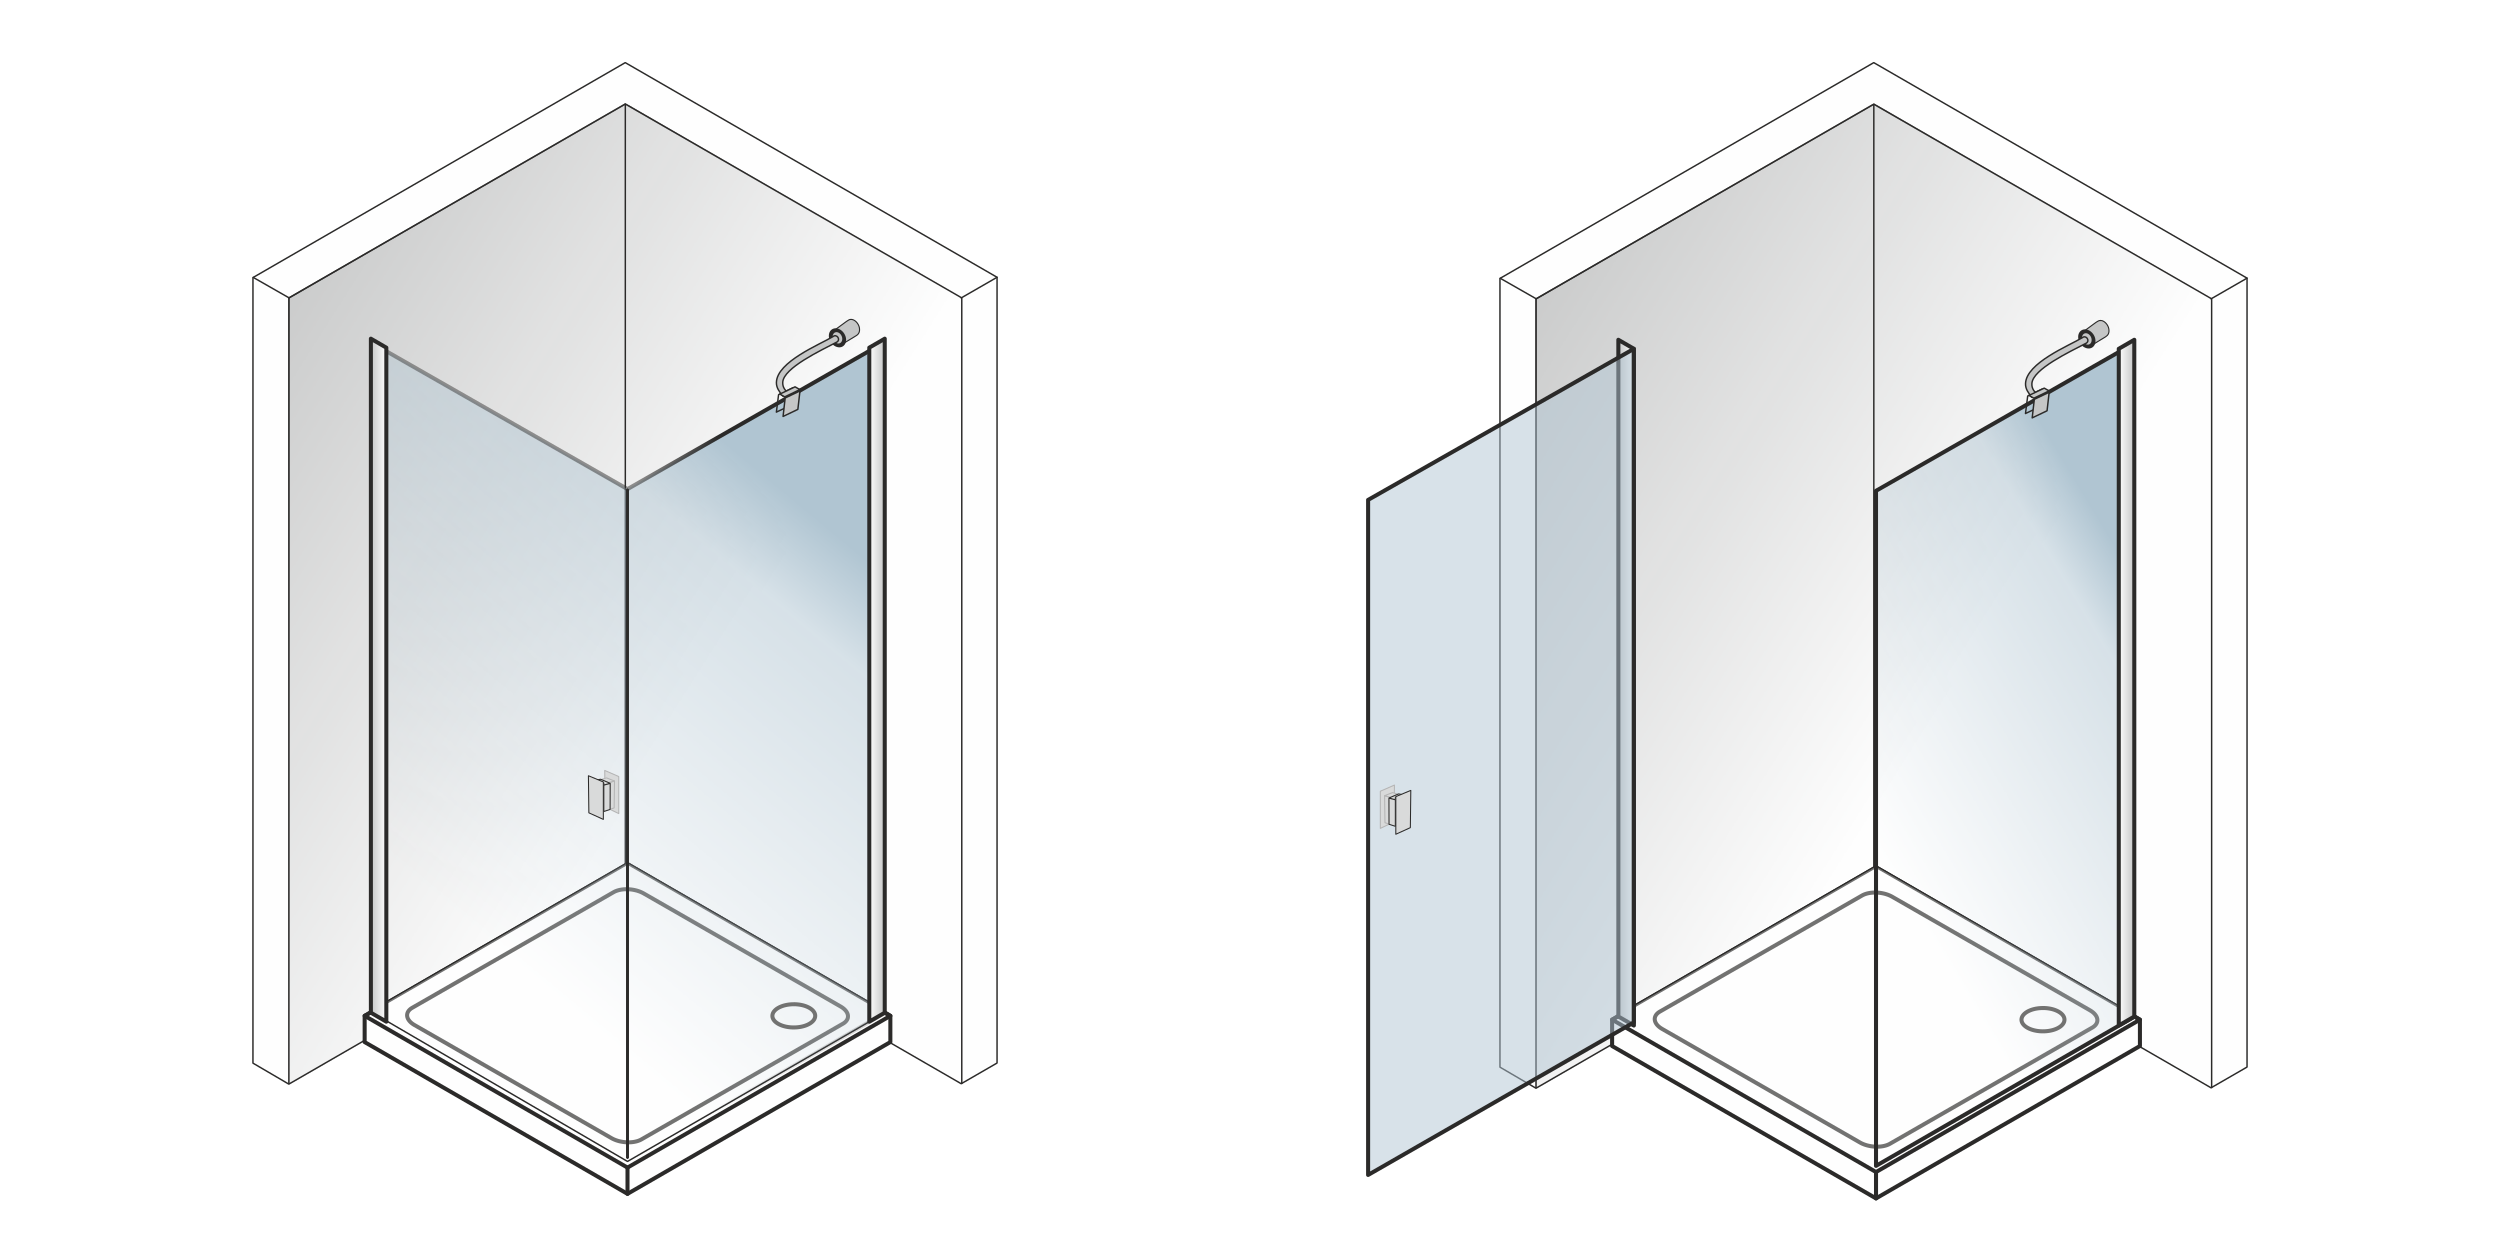 <svg xmlns="http://www.w3.org/2000/svg" xmlns:xlink="http://www.w3.org/1999/xlink" xmlns:v="https://vecta.io/nano" width="2000" height="1008" viewBox="0 0 2000 1007.79" fill-rule="evenodd"><style><![CDATA[.W{stroke-miterlimit:22.926}.X{stroke-linejoin:round}.Y{fill:#2b2a29}.Z{fill-rule:nonzero}.a{fill:none}.b{stroke:#2b2a29}.c{stroke-width:1.18}.d{fill:#c5c6c6}.e{fill:#fefefe}.f{stroke-linecap:round}.g{stroke-width:.83}.h{fill:#d9dada}.i{fill:#727271}.j{fill:#b0c5d2}]]></style><defs><mask id="A"><linearGradient id="B" x1="3.38" y1="495.77" x2="429.31" y2="766.43" xlink:href="#Q"><stop offset="0" stop-color="#fff"></stop><stop offset="1" stop-opacity="0" stop-color="#fff"></stop></linearGradient><path d="M230.49 82.49h539.06v785.24H230.49z" fill="url(#B)"></path></mask><mask id="C"><linearGradient id="D" x1="426.88" y1="227.08" x2="152.7" y2="557.68" xlink:href="#Q"><stop offset="0" stop-color="#fff"></stop><stop offset=".169" stop-opacity=".502" stop-color="#fff"></stop><stop offset="1" stop-opacity="0" stop-color="#fff"></stop></linearGradient><path d="M297.01 274.01H707v655.04H297.01z" fill="url(#D)"></path></mask><mask id="E"><linearGradient id="F" x1="425.66" y1="224.52" x2="150.1" y2="557.89" xlink:href="#Q"><stop offset="0" stop-color="#fff"></stop><stop offset=".169" stop-opacity=".502" stop-color="#fff"></stop><stop offset="1" stop-opacity="0" stop-color="#fff"></stop></linearGradient><path d="M295.17 272.16h413.68v658.73H295.17z" fill="url(#F)"></path></mask><mask id="G"><linearGradient id="H" x1="1000.18" y1="497.56" x2="1427.83" y2="769.31" xlink:href="#Q"><stop offset="0" stop-color="#fff"></stop><stop offset="1" stop-opacity="0" stop-color="#fff"></stop></linearGradient><path d="M1228.21 82.63h541.22v788.38h-541.22z" fill="url(#H)"></path></mask><mask id="I"><linearGradient id="J" x1="1621.05" y1="319.08" x2="1373.33" y2="468.43" xlink:href="#Q"><stop offset="0" stop-color="#fff"></stop><stop offset=".169" stop-opacity=".502" stop-color="#fff"></stop><stop offset="1" stop-opacity="0" stop-color="#fff"></stop></linearGradient><path d="M1500.81 274.91h205.82v657.67h-205.82z" fill="url(#J)"></path></mask><linearGradient id="K" x1="1294.68" y1="546.03" x2="1307.09" y2="546.03" xlink:href="#Q"><stop offset="0" stop-color="#c5c6c6"></stop><stop offset="1" stop-color="#fefefe"></stop></linearGradient><linearGradient id="L" xlink:href="#K" x1="296.7" y1="544.04" x2="309.06" y2="544.04"></linearGradient><linearGradient id="M" xlink:href="#K" x1="1707.43" x2="1695.02"></linearGradient><linearGradient id="N" xlink:href="#K" x1="707.79" y1="544.04" x2="695.43" y2="544.04"></linearGradient><path id="O" d="M681.16 255.44c2.92.19 5.81 3.51 6.34 6.7s-.53 5.07-2.55 6.3l-11.52 7-6.91-10.58 10.72-7.87 1.44-.9a3.83 3.83 0 0 1 2.48-.65z"></path><path id="P" d="M1680.69 256.26c2.93.2 5.83 3.53 6.36 6.73s-.53 5.09-2.56 6.33l-11.57 7.02-6.93-10.62 10.76-7.9 1.45-.9c.69-.48 1.53-.72 2.49-.66z"></path><linearGradient id="Q" gradientUnits="userSpaceOnUse"></linearGradient></defs><path d="M0 0h2000v1007.79H0z" fill="#fff"></path><g class="W X b c"><path d="M202.37 221.95l-.01 628.46 28.69 16.78 269.21-155.46 268.7 155.14 28.68-16.56V221.72L500.2 50z" class="e"></path><path d="M231.09 867.14l-.01-628.84L500.26 83.08l268.7 155.14v628.65l-268.7-155.14z" mask="url(#A)" class="d"></path><path d="M500.26 83.08v628.65m297.38-490.01l-28.66 16.5m-566.36-16.37l28.67 16.37" class="a f"></path><path d="M231.09 867.14V238.22L500.26 83.08m269.16 784.06V238.22L500.26 83.08" class="a"></path></g><path d="M502.01 691.19L291.73 812.57v20.99l210.28 121.41 210.27-121.41v-20.99z" class="e"></path><g class="Y Z"><path d="M290.92 811.17L501.2 689.79l1.61 2.79-210.27 121.39-2.43-1.4.81-1.4zm1.62 2.8a1.62 1.62 0 0 1-2.21-.59 1.62 1.62 0 0 1 .59-2.21l1.62 2.8zm-2.43 19.59v-20.99h3.23v20.99l-2.42 1.4-.81-1.4zm3.23 0a1.61 1.61 0 0 1-1.61 1.62 1.62 1.62 0 0 1-1.62-1.62h3.23zM501.2 956.37L290.92 834.96l1.62-2.79 210.27 121.4v2.8h-1.61zm1.61-2.8c.78.44 1.04 1.43.59 2.2a1.61 1.61 0 0 1-2.2.6l1.61-2.8zm210.28-118.61L502.81 956.37l-1.61-2.8 210.28-121.4 2.42 1.39-.81 1.4zm-1.61-2.79c.77-.45 1.76-.19 2.2.59.45.77.18 1.76-.59 2.2l-1.61-2.79zm2.42-19.6v20.99h-3.23v-20.99l2.42-1.4.81 1.4zm-3.23 0a1.61 1.61 0 1 1 3.23 0h-3.23zM502.81 689.79l210.28 121.38-1.61 2.8L501.2 692.58v-2.79h1.61zm-1.61 2.79c-.77-.44-1.04-1.43-.59-2.2.44-.77 1.43-1.04 2.2-.59l-1.61 2.79z"></path><path d="M502.81 692.58L292.54 813.97l-1.62-2.8L501.2 689.79h1.61v2.79zm-1.61-2.79c.77-.45 1.76-.18 2.2.59.45.77.19 1.76-.59 2.2l-1.61-2.79zm210.28 124.18L501.2 692.58l1.61-2.79 210.28 121.38v2.8h-1.61zm1.61-2.8a1.62 1.62 0 0 1 .59 2.21c-.44.77-1.43 1.04-2.2.59l1.61-2.8zM501.2 932.58l210.28-121.41 1.61 2.8-210.28 121.4h-1.61v-2.79zm1.61 2.79c-.77.45-1.76.18-2.2-.59-.45-.77-.18-1.76.59-2.2l1.61 2.79zm-210.27-124.2l210.27 121.41-1.61 2.79-210.28-121.4v-2.8h1.62zm-1.62 2.8c-.77-.44-1.04-1.43-.59-2.21a1.63 1.63 0 0 1 2.21-.59l-1.62 2.8z"></path></g><path d="M502.01 691.18l-205 118.34 205 118.36L707 809.52z" class="e"></path><path d="M707 809.52L502.01 691.18l-205 118.34" stroke="#727271" class="W X a c f"></path><path d="M329.81 806.12l161.08-92.49c6.13-3.51 16.95-3.06 24.05 1.01l157.56 90.47c7.1 4.07 7.89 10.28 1.76 13.8l-161.08 92.48c-6.13 3.53-16.95 3.07-24.05-1l-157.56-90.47c-7.09-4.07-7.89-10.28-1.76-13.8z" class="e"></path><g class="Z"><path d="M491.68 715.04l-161.07 92.48-1.59-2.81 161.08-92.48h0l1.58 2.81zm-1.58-2.81c.77-.44 1.75-.17 2.18.61a1.62 1.62 0 0 1-.6 2.2l-1.58-2.81zm25.64 1.01l-1.59 2.81h0l-.63-.34-.64-.33-.67-.3-.68-.29-.7-.27-.72-.25-.73-.23-.74-.21-.75-.18-.76-.17-.77-.15-.77-.13-.77-.1-.78-.09-.78-.06-.77-.05-.78-.02h-.76l-.76.02-.76.04-.74.07-.73.08-.72.1-.7.13-.68.15-.67.16-.64.19-.63.21-.59.22-.58.25-.55.26-.52.28-1.58-2.81.65-.36.69-.32.7-.3.72-.27.74-.25.77-.22.77-.19.79-.17.81-.14.81-.12.83-.1.83-.07.85-.05.85-.02h.85l.86.03.86.05.86.07.87.09.86.12.85.14.86.16.84.19.84.21.83.23.82.26.81.28.8.31.77.32.77.36.75.37.73.4h0zm0 0c.76.44 1.03 1.43.6 2.2a1.6 1.6 0 0 1-2.19.61l1.59-2.81zm155.96 93.27l-157.55-90.46 1.59-2.81 157.55 90.46h0l-1.59 2.81zm1.59-2.81a1.62 1.62 0 0 1 .6 2.2 1.6 1.6 0 0 1-2.19.61l1.59-2.81zm1.76 16.62l-1.59-2.81h0l.49-.29.44-.31.4-.3.35-.32.32-.31.28-.32.24-.32.21-.33.17-.31.14-.32.12-.32.08-.32.05-.32.03-.33v-.33l-.03-.34-.06-.34-.09-.35-.12-.35-.15-.37-.18-.37-.22-.37-.25-.38-.3-.38-.32-.39-.37-.38-.4-.38-.44-.38-.48-.38-.52-.37-.55-.36-.6-.36 1.59-2.81.7.42.67.44.62.45.6.46.55.48.52.49.48.51.44.52.41.53.36.54.32.56.29.56.23.58.2.58.15.6.1.59.05.6v.61l-.05.59-.09.6-.15.59-.2.57-.25.56-.3.54-.34.53-.38.51-.43.48-.47.47-.5.45-.55.42-.59.41-.63.38h0zm0 0a1.6 1.6 0 0 1-2.19-.61c-.43-.77-.16-1.76.6-2.2l1.59 2.81zm-162.66 89.67l161.07-92.48 1.59 2.81-161.07 92.48-1.59-2.81zm1.59 2.81a1.6 1.6 0 0 1-2.19-.61 1.62 1.62 0 0 1 .6-2.2l1.59 2.81zm-25.64-1.01l1.58-2.81h0l.63.34.64.33.67.31.68.28.7.27.72.25.73.23.74.21.75.18.76.17.77.15.77.13.77.1.78.09.78.06.77.04.78.03h.76l.77-.02.75-.04.74-.07.73-.08.72-.1.7-.13.69-.15.66-.16.64-.19.63-.2.6-.23.57-.24.55-.27.52-.28 1.59 2.81-.66.35-.68.33-.71.3-.72.27-.74.25-.76.22-.78.19-.79.17-.8.14-.82.12-.83.1-.83.07-.84.04-.85.03h-.86l-.86-.03-.86-.05-.86-.07-.86-.09-.86-.12-.86-.14-.85-.16-.85-.19-.84-.21-.83-.23-.82-.26-.81-.28-.79-.31-.78-.33-.77-.35-.75-.37-.72-.4h0zm0 0a1.62 1.62 0 0 1-.6-2.2c.44-.78 1.42-1.05 2.18-.61l-1.58 2.81zm-155.97-93.27l157.55 90.46-1.58 2.81-157.56-90.46h0l1.59-2.81zm-1.59 2.81c-.77-.44-1.04-1.43-.6-2.21.44-.77 1.42-1.04 2.19-.6l-1.59 2.81zm-1.76-16.62l1.59 2.81h0l-.48.29-.45.31-.39.3-.36.32-.32.31-.28.32-.24.32-.21.33-.17.31-.14.32-.11.32-.09.32-.05.32-.02.33v.33l.02.34.06.34.09.35.12.36.15.36.18.37.22.37.26.38.29.38.32.39.37.38.4.38.44.38.48.38.52.37.55.36.6.36-1.59 2.81-.7-.42-.66-.44-.63-.45-.59-.46-.56-.48-.52-.49-.48-.51-.44-.52-.4-.53-.37-.54-.32-.56-.29-.56-.23-.58-.2-.58-.15-.59-.1-.6-.05-.6v-.6l.05-.6.1-.6.15-.58.2-.58.24-.56.3-.54.34-.53.38-.51.43-.48.47-.47.51-.45.55-.42.59-.41.62-.38h0zm0 0a1.6 1.6 0 0 1 2.19.61 1.62 1.62 0 0 1-.6 2.2l-1.59-2.81z" class="i"></path><path d="M503.62 954.97a1.61 1.61 0 1 1-3.23 0h3.23zm0-20.99v20.99h-3.23v-20.99h3.23zm-3.23 0c0-.9.72-1.62 1.62-1.62a1.61 1.61 0 0 1 1.61 1.62h-3.23z" class="Y"></path></g><g class="W X a b c"><path d="M502 391.17v535.39" class="f"></path><path d="M297.01 809.52l205 119.53 205.78-118.98"></path></g><path d="M297.01 810.7V274.01L502 391.18l205-117.17V810.7L502.01 929.05z" mask="url(#C)" class="j"></path><path d="M298.63 274.01V810.7h-3.23V274.01l2.41-1.4.82 1.4zm-3.23 0c0-.89.72-1.62 1.61-1.62s1.62.73 1.62 1.62h-3.23zm205.8 118.57L296.21 275.41l1.6-2.8L502.8 389.77v2.81h-1.6zm1.6-2.81a1.61 1.61 0 0 1 .6 2.21 1.62 1.62 0 0 1-2.2.6l1.6-2.81zm205-114.36l-205 117.17-1.6-2.81 205-117.16 2.42 1.4-.82 1.4zm-1.6-2.8a1.6 1.6 0 1 1 1.6 2.8l-1.6-2.8zm-.81 538.09V274.01h3.23V810.7l-.81 1.39-2.42-1.39zm3.23 0c0 .89-.73 1.61-1.62 1.61a1.61 1.61 0 0 1-1.61-1.61h3.23zM501.2 927.65L706.19 809.3l1.62 2.79-205 118.36h-1.61v-2.8zm1.61 2.8c-.77.44-1.76.18-2.2-.59a1.62 1.62 0 0 1 .59-2.21l1.61 2.8zM297.82 809.3l204.99 118.35-1.61 2.8-205-118.36-.8-1.39 2.42-1.4zm-1.62 2.79c-.77-.44-1.03-1.43-.59-2.2a1.62 1.62 0 0 1 2.21-.59l-1.62 2.79z" mask="url(#E)" class="Y Z"></path><path d="M296.7 270.85l12.36 7.16v539.22l-12.36-7.16z" fill="url(#L)"></path><g class="Z"><path d="M308.25 279.42l-12.36-7.16 1.62-2.81 12.36 7.16.81 1.4-2.43 1.41zm1.62-2.81a1.63 1.63 0 0 1 .59 2.21c-.45.78-1.44 1.04-2.21.6l1.62-2.81zm-2.43 540.62V278.01h3.24v539.22l-2.43 1.4-.81-1.4zm3.24 0c0 .89-.73 1.62-1.62 1.62s-1.62-.73-1.62-1.62h3.24zm-13.17-8.57l12.36 7.16-1.62 2.81-12.36-7.16-.8-1.4 2.42-1.41zm-1.62 2.81a1.63 1.63 0 0 1-.59-2.21c.45-.78 1.44-1.04 2.21-.6l-1.62 2.81zm2.43-540.62v539.22h-3.23V270.85l2.42-1.4.81 1.4zm-3.23 0c0-.89.72-1.62 1.61-1.62s1.62.73 1.62 1.62h-3.23z" class="Y"></path><path d="M653.77 812.57h-3.21 0l-.02-.33-.04-.32-.08-.33-.11-.32-.14-.33-.17-.33-.21-.33-.24-.33-.27-.33-.32-.33-.34-.33-.38-.32-.42-.32-.45-.31-.48-.3-.51-.29-.53-.28-.57-.26-.6-.26-.62-.23-.64-.23-.67-.21-.69-.19-.71-.17-.74-.16-.74-.14-.77-.12-.79-.09-.79-.08-.82-.06-.82-.03-.84-.01v-3.23l.93.01.91.04.9.06.89.09.87.1.86.14.84.15.82.18.81.19.78.22.77.24.75.26.72.28.7.3.67.31.65.34.63.36.59.37.57.39.54.42.51.43.48.45.45.47.41.49.37.51.33.53.29.55.24.57.19.59.15.61.08.62.03.63h0zm0 0a1.61 1.61 0 0 1-1.61 1.61c-.88 0-1.6-.72-1.6-1.61h3.21zm-18.73 10.9v-3.23h0l.84-.01.82-.04.82-.05.79-.08.79-.1.77-.12.75-.13.73-.16.71-.17.69-.19.67-.21.64-.23.62-.24.6-.25.57-.27.53-.28.51-.28.48-.31.45-.31.42-.31.38-.32.34-.33.32-.33.27-.33.24-.33.21-.34.17-.32.14-.33.11-.33.08-.32.04-.32.02-.33h3.21l-.03.63-.08.62-.15.6-.19.59-.24.57-.29.56-.33.53-.37.51-.41.49-.45.47-.48.45-.51.43-.54.41-.57.4-.59.37-.63.36-.65.33-.67.32-.7.3-.72.28-.75.26-.77.23-.78.22-.81.2-.82.18-.84.15-.86.13-.87.11-.89.09-.9.06-.91.04-.93.01h0zm0 0a1.61 1.61 0 1 1 0-3.23v3.23zm-18.73-10.9h3.21 0l.02.33.04.32.08.32.11.33.14.33.17.32.21.34.24.33.27.33.32.33.34.33.38.32.42.31.45.31.48.31.5.28.54.28.57.27.6.25.62.24.64.23.67.21.69.19.71.17.73.16.75.13.77.12.79.1.79.08.82.05.82.04.84.01v3.23l-.93-.01-.91-.04-.9-.06-.89-.09-.87-.11-.86-.13-.84-.15-.82-.18-.81-.2-.79-.22-.76-.23-.75-.26-.72-.28-.7-.3-.67-.32-.65-.33-.63-.36-.59-.37-.57-.4-.54-.41-.51-.43-.48-.45-.45-.47-.41-.49-.37-.51-.33-.53-.29-.56-.24-.57-.19-.59-.15-.6-.08-.62-.03-.63h0zm0 0c0-.89.72-1.62 1.61-1.62.88 0 1.6.73 1.6 1.62h-3.21zm18.73-10.9v3.23h0l-.84.01-.82.03-.82.06-.79.08-.79.09-.77.12-.75.14-.73.16-.71.17-.69.19-.67.21-.64.23-.62.23-.6.26-.57.26-.54.28-.5.29-.48.3-.45.31-.41.32-.39.32-.34.33-.32.33-.27.33-.24.33-.21.33-.17.33-.14.33-.11.32-.08.33-.04.32-.02.33h-3.21l.03-.63.08-.62.15-.61.19-.59.24-.57.29-.55.33-.53.38-.51.4-.49.45-.47.48-.45.51-.43.53-.42.58-.39.59-.37.63-.36.65-.34.67-.31.7-.3.72-.28.75-.26.76-.24.79-.22.81-.19.82-.18.84-.15.86-.14.87-.1.89-.09.9-.06.91-.04.93-.01h0zm0 0a1.61 1.61 0 0 1 1.61 1.61c0 .89-.72 1.62-1.61 1.62v-3.23z" class="i"></path></g><path d="M707.79 270.85l-12.36 7.16v539.22l12.36-7.16z" fill="url(#N)"></path><path d="M696.24 279.42l-2.42-1.41.8-1.4 12.37-7.16 1.61 2.81-12.36 7.16zm-1.62-2.81l1.62 2.81c-.77.44-1.76.18-2.21-.6a1.63 1.63 0 0 1 .59-2.21zm2.43 540.62l-.81 1.4-2.42-1.4V278.01h3.23v539.22zm-3.23 0h3.23c0 .89-.73 1.62-1.62 1.62s-1.61-.73-1.61-1.62zm13.17-8.57l2.42 1.41-.81 1.4-12.36 7.16-1.62-2.81 12.37-7.16zm1.61 2.81l-1.61-2.81a1.61 1.61 0 0 1 2.2.6 1.62 1.62 0 0 1-.59 2.21zm-2.42-540.62l.81-1.4 2.42 1.4v539.22h-3.23V270.85zm3.23 0h-3.23c0-.89.72-1.62 1.61-1.62s1.62.73 1.62 1.62z" class="Y Z"></path><g class="W X b"><g class="a"><path d="M502 926.56V391.18" stroke-width="2.36"></path><path d="M622.87 315.61l11.6-5.53-1.78 13.98-11.59 5.53z" class="c"></path></g><path d="M628.13 318.28l11.84-5.65-1.68 14.77-11.83 5.65z" class="c d"></path></g><use xlink:href="#O" class="d"></use><use xlink:href="#O" stroke-width=".9" class="W a b"></use><path d="M669.92 264.2c2.96.65 5.38 3.85 5.42 7.14.02 3.29-2.35 5.42-5.31 4.76s-5.38-3.85-5.41-7.14 2.34-5.42 5.3-4.76z" class="d"></path><path d="M676.87 271.67l-3.07-.67h0l-.01-.24-.02-.24-.02-.23-.04-.24-.05-.23-.06-.23-.06-.23-.08-.22-.09-.22-.09-.22-.1-.21-.1-.2-.12-.2-.12-.2-.13-.19-.13-.18-.14-.18-.14-.16-.15-.16-.15-.16-.16-.14-.16-.14-.16-.13-.16-.12-.17-.11-.18-.1-.17-.09-.18-.09-.18-.08-.18-.06-.18-.06-.19-.04-.02-3 .37.09.36.11.35.13.35.14.35.17.33.18.33.19.32.21.31.23.3.23.29.26.28.26.27.27.26.28.25.29.24.3.23.32.21.31.2.33.19.33.18.34.16.35.15.35.13.35.13.36.11.37.09.36.07.37.06.37.05.38.03.37.01.37h0zm0 0c.01.83-.67 1.35-1.52 1.17s-1.54-1.01-1.55-1.84l3.07.67zm-6.83 5.93l-.02-3h0l.19.04.18.03.18.01h.18.18l.17-.02.17-.03.17-.03.16-.05.16-.05.16-.07.16-.08.14-.08.15-.1.14-.1.13-.11.13-.13.13-.13.11-.14.12-.15.1-.16.09-.17.09-.17.08-.19.07-.19.07-.2.05-.2.04-.21.04-.22.02-.22.02-.24V271l3.07.67-.01.38-.02.36-.04.35-.05.35-.07.34-.09.33-.1.32-.11.3-.13.3-.14.28-.16.28-.17.26-.19.25-.2.24-.2.22-.22.21-.24.2-.25.19-.25.16-.27.16-.28.13-.29.13-.3.1-.3.09-.32.07-.33.05-.34.03-.34.01-.34-.01-.36-.03-.36-.05-.36-.07h0zm0 0c-.85-.19-1.54-1.01-1.54-1.84-.01-.83.68-1.35 1.52-1.16l.02 3zm-6.96-8.98l3.07.67h0l.01.25.02.23.03.24.03.23.05.24.06.23.07.23.07.22.09.22.09.22.1.21.11.2.11.2.12.2.13.19.13.18.14.18.14.16.15.16.15.16.16.14.16.14.16.13.16.11.18.12.17.1.17.09.18.09.18.07.18.07.18.06.19.04.02 3-.36-.09-.37-.11-.35-.13-.35-.14-.34-.17-.34-.18-.33-.19-.31-.21-.31-.23-.31-.24-.29-.25-.28-.26-.27-.27-.26-.28-.25-.3-.24-.3-.23-.31-.21-.31-.2-.33-.19-.33-.18-.34-.16-.35-.15-.35-.13-.35-.13-.36-.1-.37-.09-.36-.08-.37-.06-.37-.05-.38-.03-.37-.01-.38h0zm0 0c0-.83.68-1.35 1.52-1.16.85.18 1.54 1.01 1.55 1.83l-3.07-.67zm6.83-5.92l.02 3h0l-.19-.04-.18-.03-.18-.01-.18-.01-.18.01-.17.02-.17.02-.17.04-.16.05-.16.05-.16.07-.15.07-.15.09-.15.09-.14.11-.13.11-.13.13-.13.13-.11.14-.11.15-.11.16-.09.16-.09.18-.08.18-.07.2-.07.19-.05.21-.04.21-.04.22-.02.22-.01.24-.01.23-3.07-.67.01-.37.02-.36.04-.36.05-.34.07-.34.09-.33.1-.32.11-.3.13-.3.15-.28.15-.28.18-.26.18-.25.2-.24.21-.22.22-.22.23-.19.25-.19.25-.17.27-.15.28-.14.29-.12.3-.1.31-.09.31-.07.33-.05.33-.03.35-.01.35.01.35.03.36.05.36.07h0zm0 0c.85.18 1.54 1.01 1.55 1.84 0 .83-.68 1.34-1.53 1.16l-.02-3z" class="Y Z"></path><g class="W X b c d"><path d="M626.27 316.71l4.51-2.11c-2.43-2.26-4.81-4.63-4.58-8.9.63-11.5 30.32-25.34 43.42-32.23 3.09-2.04-.31-6.73-3.22-4.3-10.42 6.29-44.9 20.09-45.27 36.72-.09 4.13 2.24 7.32 5.14 10.82z"></path><path d="M639.89 311.56l-12.1 5.83-3.94-2.21 12.2-5.83z"></path></g><g stroke="#b4b4b4" class="g h W X"><path d="M495 621.14l-11.22-4.9.34 29.32 10.88 5.2z"></path><path d="M487.79 625.86l3.81-1.15-.28 21.53-3.64 1.17z"></path><path d="M491.6 624.71l-6.33-2.49-4.31 1.28 5.88 2.49z"></path></g><g class="b W X"><path d="M483.06 628l5.09-1.33-.07 20.79-5.02 1.64zm-2.64-4.73l7.61 3.23-4.89 1.44-.13-1.78-5.96-2.25z" class="g h"></path><path d="M482.67 625.45l-11.94-4.96.36 29.67 11.58 5.26z" class="g h"></path><g class="c"><path d="M1199.97 222.64v630.99l28.8 16.84 270.29-156.08 269.78 155.76 28.79-16.62V222.41L1499 50z" class="e"></path><path d="M1228.81 870.42l-.01-631.37 270.26-155.83 269.78 155.75v631.18l-269.78-155.76z" mask="url(#G)" class="d"></path><path d="M1499.06 83.22v631.17m298.57-491.98l-28.76 16.56m-568.65-16.43l28.79 16.43" class="a f"></path><path d="M1228.81 870.42V238.97l270.25-155.75m270.25 787.2V238.97L1499.06 83.22" class="a"></path></g></g><path d="M1500.81 693.76l-211.12 121.88v21.07l211.12 121.89 211.13-121.89v-21.07z" class="e"></path><g class="Y Z"><path d="M1288.88 814.23L1500 692.36l1.62 2.81-211.12 121.87-2.43-1.4.81-1.41zm1.62 2.81a1.62 1.62 0 0 1-2.21-.59 1.63 1.63 0 0 1 .59-2.22l1.62 2.81zm-2.43 19.67v-21.07h3.24v21.07l-2.43 1.41-.81-1.41zm3.24 0c0 .9-.72 1.62-1.62 1.62a1.62 1.62 0 0 1-1.62-1.62h3.24zM1500 960.01l-211.12-121.89 1.62-2.81 211.13 121.89v2.81H1500zm1.63-2.81a1.63 1.63 0 0 1 .59 2.22 1.63 1.63 0 0 1-2.22.59l1.63-2.81zm211.12-119.08l-211.12 121.89-1.63-2.81 211.13-121.89 2.43 1.4-.81 1.41zm-1.62-2.81a1.62 1.62 0 0 1 2.21.59 1.63 1.63 0 0 1-.59 2.22l-1.62-2.81zm2.43-19.67v21.07h-3.24v-21.07l2.43-1.41.81 1.41zm-3.24 0c0-.9.72-1.62 1.62-1.62a1.62 1.62 0 0 1 1.62 1.62h-3.24zm-208.7-123.28l211.13 121.87-1.62 2.81L1500 695.17v-2.81h1.62zm-1.62 2.81a1.63 1.63 0 0 1-.59-2.22 1.62 1.62 0 0 1 2.21-.59l-1.62 2.81z"></path><path d="M1501.62 695.17L1290.5 817.04l-1.62-2.81L1500 692.36h1.62v2.81zm-1.62-2.81a1.63 1.63 0 0 1 2.22.59c.45.78.18 1.77-.6 2.22l-1.62-2.81zm211.13 124.68L1500 695.17l1.62-2.81 211.13 121.87v2.81h-1.62zm1.62-2.81a1.63 1.63 0 0 1 .59 2.22 1.62 1.62 0 0 1-2.21.59l1.62-2.81zM1500 936.12l211.13-121.89 1.62 2.81-211.12 121.89H1500v-2.81zm1.63 2.81a1.62 1.62 0 0 1-2.22-.59c-.45-.77-.18-1.77.59-2.22l1.63 2.81zm-211.13-124.7l211.13 121.89-1.63 2.81-211.12-121.89v-2.81h1.62zm-1.62 2.81a1.62 1.62 0 1 1 1.62-2.81l-1.62 2.81z"></path></g><path d="M1500.81 693.76L1295 812.58l205.81 118.83 205.82-118.83z" class="e"></path><path d="M1706.63 812.58l-205.82-118.82L1295 812.58" stroke="#727271" class="W X a c f"></path><path d="M1327.93 809.16l161.72-92.86c6.16-3.53 17.02-3.08 24.15 1.02l158.19 90.82c7.13 4.09 7.92 10.33 1.77 13.86l-161.73 92.86c-6.15 3.53-17.02 3.08-24.14-1.02l-158.19-90.82c-7.13-4.09-7.92-10.33-1.77-13.86z" class="e"></path><g class="Z"><path d="M1490.45 717.71l-161.72 92.85-1.6-2.81 161.73-92.86h0l1.59 2.82zm-1.59-2.82a1.6 1.6 0 0 1 2.19.61c.44.78.17 1.77-.6 2.21l-1.59-2.82zm25.74 1.02l-1.59 2.82h0l-.63-.35-.65-.32-.67-.31-.68-.29-.71-.27-.72-.25-.73-.23-.74-.21-.76-.19-.76-.17-.77-.14-.78-.13-.77-.11-.78-.08-.78-.07-.78-.04-.78-.02h-.77l-.76.02-.76.04-.74.06-.74.09-.72.1-.7.13-.69.14-.67.17-.64.19-.63.2-.6.23-.58.25-.55.26-.52.28-1.59-2.82.66-.36.68-.32.71-.3.72-.28.75-.24.76-.22.78-.2.8-.17.8-.14.82-.12.83-.1.84-.07.85-.04.85-.03h.86l.86.03.87.05.86.07.87.09.86.12.86.14.86.17.85.19.84.21.83.23.83.26.81.28.8.31.78.33.77.35.75.37.73.41h0zm0 0c.77.44 1.04 1.43.6 2.21a1.6 1.6 0 0 1-2.19.61l1.59-2.82zm156.59 93.64l-158.18-90.82 1.59-2.82 158.19 90.82-1.6 2.82zm1.6-2.82a1.63 1.63 0 0 1 .6 2.21 1.61 1.61 0 0 1-2.2.61l1.6-2.82zm1.77 16.68l-1.6-2.81h0l.49-.3.44-.3.4-.31.36-.32.32-.32.28-.32.24-.32.21-.32.17-.32.14-.32.12-.32.08-.32.05-.33.03-.32v-.33l-.03-.34-.06-.34-.09-.36-.12-.36-.15-.36-.18-.37-.22-.38-.26-.38-.29-.38-.33-.39-.37-.38-.4-.39-.44-.38-.48-.37-.52-.38-.56-.36-.6-.36 1.6-2.82.7.42.67.44.63.45.59.47.56.48.52.49.49.51.44.52.4.54.37.54.33.56.28.57.24.57.19.59.15.59.1.61.05.6.01.6-.05.6-.1.6-.15.59-.2.58-.25.56-.3.54-.34.53-.38.51-.43.49-.47.47-.52.45-.55.43-.59.4-.62.38h0zm0 0c-.78.45-1.76.17-2.2-.6-.44-.78-.17-1.77.6-2.21l1.6 2.81zm-163.32 90.04l161.72-92.85 1.6 2.81-161.73 92.86-1.59-2.82zm1.59 2.82a1.6 1.6 0 0 1-2.19-.61c-.44-.78-.17-1.77.6-2.21l1.59 2.82zm-25.74-1.02l1.59-2.82h0l.63.35.65.33.67.3.68.29.71.27.72.25.73.23.74.21.76.19.76.16.77.15.77.13.78.11.78.08.78.07.78.04.78.02h.77l.76-.02.76-.04.74-.06.74-.09.72-.1.7-.13.69-.14.66-.17.65-.19.63-.2.6-.23.58-.25.55-.26.52-.28 1.59 2.82-.66.35-.68.33-.71.3-.73.28-.74.24-.76.22-.78.2-.8.17-.8.14-.82.12-.83.1-.84.07-.85.04-.85.03h-.86l-.86-.03-.87-.05-.86-.07-.87-.09-.86-.12-.86-.14-.86-.17-.85-.19-.84-.21-.84-.23-.82-.26-.81-.28-.8-.31-.78-.32-.77-.36-.75-.38-.73-.4h0zm0 0c-.77-.44-1.04-1.43-.6-2.21a1.6 1.6 0 0 1 2.19-.61l-1.59 2.82zm-156.6-93.64l158.19 90.82-1.59 2.82-158.19-90.82h0l1.59-2.82zm-1.59 2.82a1.63 1.63 0 0 1-.6-2.21 1.6 1.6 0 0 1 2.19-.61l-1.59 2.82zm-1.77-16.68l1.6 2.81h0l-.49.3-.44.3-.4.31-.36.32-.32.32-.28.32-.24.32-.21.32-.17.32-.15.32-.11.32-.08.32-.05.33-.03.32v.33l.03.34.06.35.09.35.11.35.16.37.18.37.22.38.26.38.29.38.33.39.36.38.41.39.44.38.48.38.52.37.56.36.59.36-1.59 2.82-.7-.42-.67-.44-.63-.45-.59-.47-.56-.48-.52-.5-.49-.5-.44-.52-.41-.54-.36-.54-.33-.56-.28-.57-.24-.57-.19-.59-.15-.59-.1-.61-.06-.6v-.6l.05-.6.1-.6.15-.59.2-.58.25-.56.3-.54.34-.53.38-.52.43-.48.47-.47.51-.45.56-.43.58-.4.63-.38h0zm0 0a1.6 1.6 0 0 1 2.2.6c.44.78.17 1.77-.6 2.21l-1.6-2.81z" class="i"></path><path d="M1502.44 958.6a1.63 1.63 0 0 1-1.63 1.63 1.63 1.63 0 0 1-1.62-1.63h3.25zm0-21.07v21.07h-3.25v-21.07h3.25zm-3.25 0a1.62 1.62 0 0 1 1.62-1.62c.9 0 1.63.72 1.63 1.62h-3.25z" class="Y"></path></g><path d="M1500.81 392.55v537.53" class="W X a b c f"></path><path d="M1500.81 392.55l205.82-117.64v538.84l-205.82 118.83z" mask="url(#I)" class="j"></path><path d="M1707.44 276.32l-205.82 117.63-1.61-2.81 205.82-117.64 2.42 1.41-.81 1.41zm-1.61-2.82a1.62 1.62 0 0 1 2.21.61c.45.77.17 1.76-.6 2.21l-1.61-2.82zm-.82 540.25V274.91h3.24v538.84l-.81 1.41-2.43-1.41zm3.24 0c0 .9-.72 1.62-1.62 1.62a1.62 1.62 0 0 1-1.62-1.62h3.24zM1500 931.18l205.82-118.83 1.62 2.81-205.81 118.83-2.44-1.41.81-1.4zm1.63 2.81c-.78.44-1.77.18-2.22-.6a1.62 1.62 0 0 1 .59-2.21l1.63 2.81zm.8-541.44l.01 540.03h-3.25V392.55l.82-1.41 2.42 1.41zm-3.24 0a1.63 1.63 0 0 1 1.62-1.63c.9 0 1.62.73 1.62 1.63h-3.24z" class="Y Z"></path><path d="M1294.68 271.74l12.41 7.19v541.38l-12.41-7.19z" fill="url(#K)"></path><g class="Z"><path d="M1306.28 280.34l-12.41-7.19 1.63-2.82 12.4 7.19.82 1.41-2.44 1.41zm1.62-2.82c.78.45 1.05 1.45.6 2.22-.45.78-1.44 1.05-2.22.6l1.62-2.82zm-2.43 542.79V278.93h3.25v541.38l-2.44 1.41-.81-1.41zm3.25 0a1.63 1.63 0 0 1-1.63 1.63 1.63 1.63 0 0 1-1.62-1.63h3.25zm-13.22-8.6l12.4 7.19-1.62 2.82-12.41-7.19-.81-1.41 2.44-1.41zm-1.63 2.82a1.63 1.63 0 0 1-.59-2.22c.45-.78 1.44-1.04 2.22-.6l-1.63 2.82zm2.44-542.79v541.38h-3.25V271.74l2.44-1.41.81 1.41zm-3.25 0a1.63 1.63 0 0 1 1.62-1.63 1.63 1.63 0 0 1 1.63 1.63h-3.25z" class="Y"></path><path d="M1653.19 815.63h-3.23 0l-.01-.32-.05-.33-.08-.32-.1-.33-.14-.33-.18-.33-.2-.33-.25-.34-.27-.33-.32-.33-.35-.33-.38-.32-.41-.32-.45-.31-.49-.3-.51-.29-.54-.28-.57-.27-.6-.25-.62-.24-.65-.23-.67-.21-.69-.19-.71-.18-.74-.15-.75-.14-.77-.12-.79-.1-.8-.08-.82-.05-.83-.04-.84-.01v-3.24l.93.01.92.04.9.06.9.09.87.11.86.13.85.15.82.18.81.2.79.22.77.24.75.26.72.28.71.3.67.32.66.33.62.36.6.38.58.39.54.41.51.44.48.45.44.47.42.49.37.52.33.53.29.56.25.57.19.59.14.61.09.62.03.63h0zm0 0a1.62 1.62 0 0 1-1.61 1.63 1.63 1.63 0 0 1-1.62-1.63h3.23zm-18.81 10.95v-3.24h0l.84-.02.83-.03.82-.06.8-.07.79-.1.77-.12.75-.14.74-.16.71-.17.69-.19.67-.21.65-.23.62-.24.6-.25.57-.27.54-.28.51-.29.49-.3.45-.31.41-.32.38-.32.35-.33.32-.33.27-.34.25-.33.2-.33.18-.33.14-.33.1-.33.08-.32.05-.33.01-.33h3.23l-.03.63-.09.63-.14.6-.19.6-.25.57-.29.56-.33.53-.37.51-.42.49-.44.48-.48.45-.51.43-.54.42-.58.39-.6.38-.62.35-.66.34-.67.32-.71.3-.72.28-.75.26-.77.24-.79.22-.81.2-.82.17-.85.16-.86.13-.87.11-.9.09-.9.06-.92.04-.93.01h0zm0 0c-.89 0-1.61-.73-1.61-1.62a1.61 1.61 0 0 1 1.61-1.62v3.24zm-18.81-10.95h3.23 0l.02.33.05.33.07.32.11.33.14.33.17.33.21.33.24.33.28.34.31.33.35.33.38.32.42.32.45.31.48.3.51.29.54.28.57.27.6.25.62.24.65.23.67.2.7.2.71.17.73.16.76.14.77.12.78.1.81.07.81.06.83.03.84.02v3.24l-.93-.01-.91-.04-.91-.06-.89-.09-.88-.11-.86-.13-.84-.16-.83-.17-.81-.2-.79-.22-.77-.24-.74-.26-.73-.28-.7-.3-.68-.32-.65-.34-.63-.35-.6-.38-.57-.39-.54-.42-.52-.43-.47-.45-.45-.48-.41-.49-.37-.51-.34-.53-.29-.56-.24-.57-.2-.6-.14-.6-.09-.63-.03-.63h0zm0 0c0-.89.73-1.62 1.62-1.62s1.61.73 1.61 1.62h-3.23zm18.81-10.94v3.24h0l-.84.01-.83.04-.81.05-.81.08-.78.1-.77.12-.76.14-.73.15-.71.18-.7.19-.67.21-.65.23-.62.24-.6.25-.57.27-.54.28-.51.29-.48.3-.45.31-.42.32-.38.32-.35.33-.31.33-.28.33-.24.34-.21.33-.17.33-.14.33-.11.33-.07.32-.05.33-.02.32h-3.23l.03-.63.09-.62.14-.61.2-.59.24-.57.29-.56.34-.53.37-.52.41-.49.45-.47.47-.45.52-.44.54-.41.57-.39.6-.38.63-.36.65-.33.68-.32.7-.3.73-.28.74-.26.77-.24.79-.22.81-.2.83-.18.84-.15.86-.13.88-.11.89-.09.91-.06.91-.04.93-.01h0zm0 0a1.62 1.62 0 0 1 0 3.24v-3.24z" class="i"></path></g><path d="M1707.43 271.74l-12.41 7.19v541.38l12.41-7.19z" fill="url(#M)"></path><path d="M1695.83 280.34l-2.43-1.41.81-1.41 12.41-7.19 1.62 2.82-12.41 7.19zm-1.62-2.82l1.62 2.82c-.78.45-1.77.18-2.22-.6-.44-.77-.18-1.77.6-2.22zm2.43 542.79l-.81 1.41-2.43-1.41V278.93h3.24v541.38zm-3.24 0h3.24a1.63 1.63 0 0 1-1.62 1.63c-.9 0-1.62-.73-1.62-1.63zm13.22-8.6l2.43 1.41-.81 1.41-12.41 7.19-1.62-2.82 12.41-7.19zm1.62 2.82l-1.62-2.82c.77-.44 1.76-.18 2.21.6a1.63 1.63 0 0 1-.59 2.22zm-2.43-542.79l.81-1.41 2.43 1.41v541.38h-3.24V271.74zm3.24 0h-3.24c0-.9.72-1.63 1.62-1.63a1.63 1.63 0 0 1 1.62 1.63z" class="Y Z"></path><g class="W X b c"><path d="M1622.16 316.68l11.65-5.56-1.78 14.04-11.64 5.56z" class="a"></path><path d="M1627.45 319.36l11.88-5.68-1.68 14.83-11.89 5.68z" class="d"></path></g><use xlink:href="#P" class="d"></use><use xlink:href="#P" stroke-width=".9" class="W a b"></use><path d="M1669.4 265.06c2.98.66 5.41 3.87 5.44 7.17s-2.35 5.44-5.33 4.78c-2.97-.66-5.4-3.87-5.43-7.17s2.35-5.44 5.32-4.78z" class="d"></path><path d="M1676.38 272.57l-3.08-.68h0l-.01-.24-.02-.24-.03-.24-.04-.23-.04-.24-.06-.23-.07-.23-.07-.22-.09-.22-.09-.22-.1-.21-.11-.21-.11-.2-.12-.19-.13-.19-.13-.19-.14-.17-.15-.17-.14-.16-.16-.16-.15-.14-.17-.14-.16-.13-.17-.12-.16-.11-.18-.1-.17-.1-.18-.08-.18-.08-.18-.06-.19-.06-.19-.05-.01-3.01.36.09.36.11.36.13.35.15.35.16.33.19.33.19.32.21.31.23.31.24.29.25.28.26.27.27.27.29.25.29.23.3.23.32.22.31.2.33.19.34.17.34.17.34.15.35.14.36.12.36.11.37.09.37.07.36.06.38.05.38.03.37.01.38h0zm0 0c.01.83-.68 1.35-1.53 1.17-.85-.19-1.55-1.02-1.55-1.85l3.08.68zm-6.86 5.95l-.01-3.01h0l.18.03.19.03.18.01.18.01.17-.01.18-.02.17-.02.17-.04.16-.04.16-.06.16-.07.16-.07.15-.09.14-.09.14-.11.14-.12.13-.12.12-.13.12-.14.11-.15.1-.16.1-.17.09-.18.08-.18.07-.19.06-.2.06-.21.04-.21.04-.22.02-.22.01-.24.01-.24 3.08.68-.01.37-.02.36-.03.36-.06.35-.07.34-.09.32-.1.33-.11.3-.13.3-.15.29-.16.28-.17.26-.18.25-.2.24-.21.22-.22.22-.24.19-.24.19-.26.17-.27.15-.28.14-.29.12-.3.1-.31.09-.32.07-.33.05-.33.03-.35.01h-.35l-.35-.03-.36-.05-.37-.07h0zm0 0c-.85-.19-1.54-1.02-1.55-1.85 0-.83.68-1.35 1.54-1.16l.01 3.01zm-6.98-9.02l3.08.68h0l.01.24.02.24.02.24.04.23.05.24.06.23.07.22.07.23.09.22.09.22.1.21.11.21.11.2.12.19.13.19.13.19.14.17.15.17.14.16.15.15.16.15.16.14.16.13.17.12.17.11.18.1.17.1.18.08.18.07.18.07.19.06.19.05.01 3.01-.37-.1-.35-.11-.36-.12-.35-.15-.35-.17-.33-.18-.33-.19-.33-.22-.3-.22-.31-.24-.29-.25-.28-.26-.28-.27-.26-.29-.25-.29-.24-.31-.22-.31-.22-.31-.2-.33-.19-.34-.18-.34-.16-.35-.15-.35-.14-.35-.12-.36-.11-.37-.09-.37-.07-.36-.07-.38-.04-.38-.03-.37-.01-.38h0zm0 0c-.01-.83.68-1.35 1.53-1.17.85.19 1.54 1.02 1.55 1.85l-3.08-.68zm6.86-5.95l.01 3.01h0l-.18-.03-.19-.03-.18-.02h-.18l-.18.01-.17.01-.17.03-.17.04-.16.04-.16.06-.17.07-.15.07-.15.09-.14.09-.14.11-.14.11-.13.13-.12.13-.12.14-.11.15-.11.16-.09.17-.09.17-.08.19-.07.19-.06.2-.06.21-.04.21-.04.22-.02.22-.02.24v.24l-3.08-.68v-.37l.03-.36.03-.36.06-.35.07-.34.08-.33.11-.32.11-.31.13-.29.15-.29.16-.28.17-.26.18-.25.2-.24.21-.23.22-.21.24-.19.24-.19.26-.17.27-.15.28-.14.29-.12.3-.11.31-.08.32-.07.32-.05.34-.04.35-.01.35.01.35.03.36.05.37.07h0zm0 0c.85.19 1.54 1.02 1.55 1.85 0 .83-.69 1.35-1.54 1.16l-.01-3.01z" class="Y Z"></path><g class="W X b c d"><path d="M1625.58 317.78l4.52-2.12c-2.44-2.27-4.83-4.65-4.59-8.93.63-11.55 30.44-25.45 43.59-32.36 3.11-2.05-.31-6.76-3.24-4.32-10.45 6.32-45.08 20.17-45.44 36.87-.09 4.14 2.25 7.35 5.16 10.86z"></path><path d="M1639.26 312.61l-12.15 5.85-3.97-2.22 12.26-5.85z"></path></g><path d="M1307.04 817.82V278.98l-212.55 120.83v540.03z" fill-opacity=".49" class="j"></path><path d="M1305.42 278.98l.82-1.41 2.42 1.41v538.84h-3.24V278.98zm3.24 0h-3.24a1.62 1.62 0 0 1 1.62-1.62c.9 0 1.62.72 1.62 1.62zm-213.37 122.24l-2.42-1.41.82-1.41 212.55-120.83 1.6 2.82-212.55 120.83zm-1.6-2.82l1.6 2.82c-.77.44-1.77.17-2.21-.61a1.62 1.62 0 0 1 .61-2.21zm2.42 541.44l-.81 1.41-2.43-1.41V399.81h3.24v540.03zm-3.24 0h3.24a1.62 1.62 0 0 1-1.62 1.62c-.9 0-1.62-.72-1.62-1.62zm213.36-123.43l2.43 1.41-.81 1.41-212.55 122.02-1.62-2.81 212.55-122.03zm1.62 2.82l-1.62-2.82a1.64 1.64 0 0 1 2.22.6c.44.78.18 1.77-.6 2.22z" class="Y Z"></path><g class="W X g h"><g stroke="#b4b4b4"><path d="M1104.27 632.87l11.27-4.92-.34 29.43-10.93 5.22z"></path><path d="M1111.51 637.61l-3.82-1.16.28 21.62 3.65 1.18z"></path><path d="M1107.69 636.45l6.35-2.5 4.33 1.29-5.9 2.5z"></path></g><g class="b"><path d="M1116.27 639.76l-5.12-1.34.07 20.88 5.05 1.64zm2.64-4.75l-7.64 3.24 4.91 1.44.13-1.79 5.98-2.25z"></path><path d="M1116.65 637.19l11.99-4.97-.36 29.79-11.63 5.28z"></path></g></g></svg>